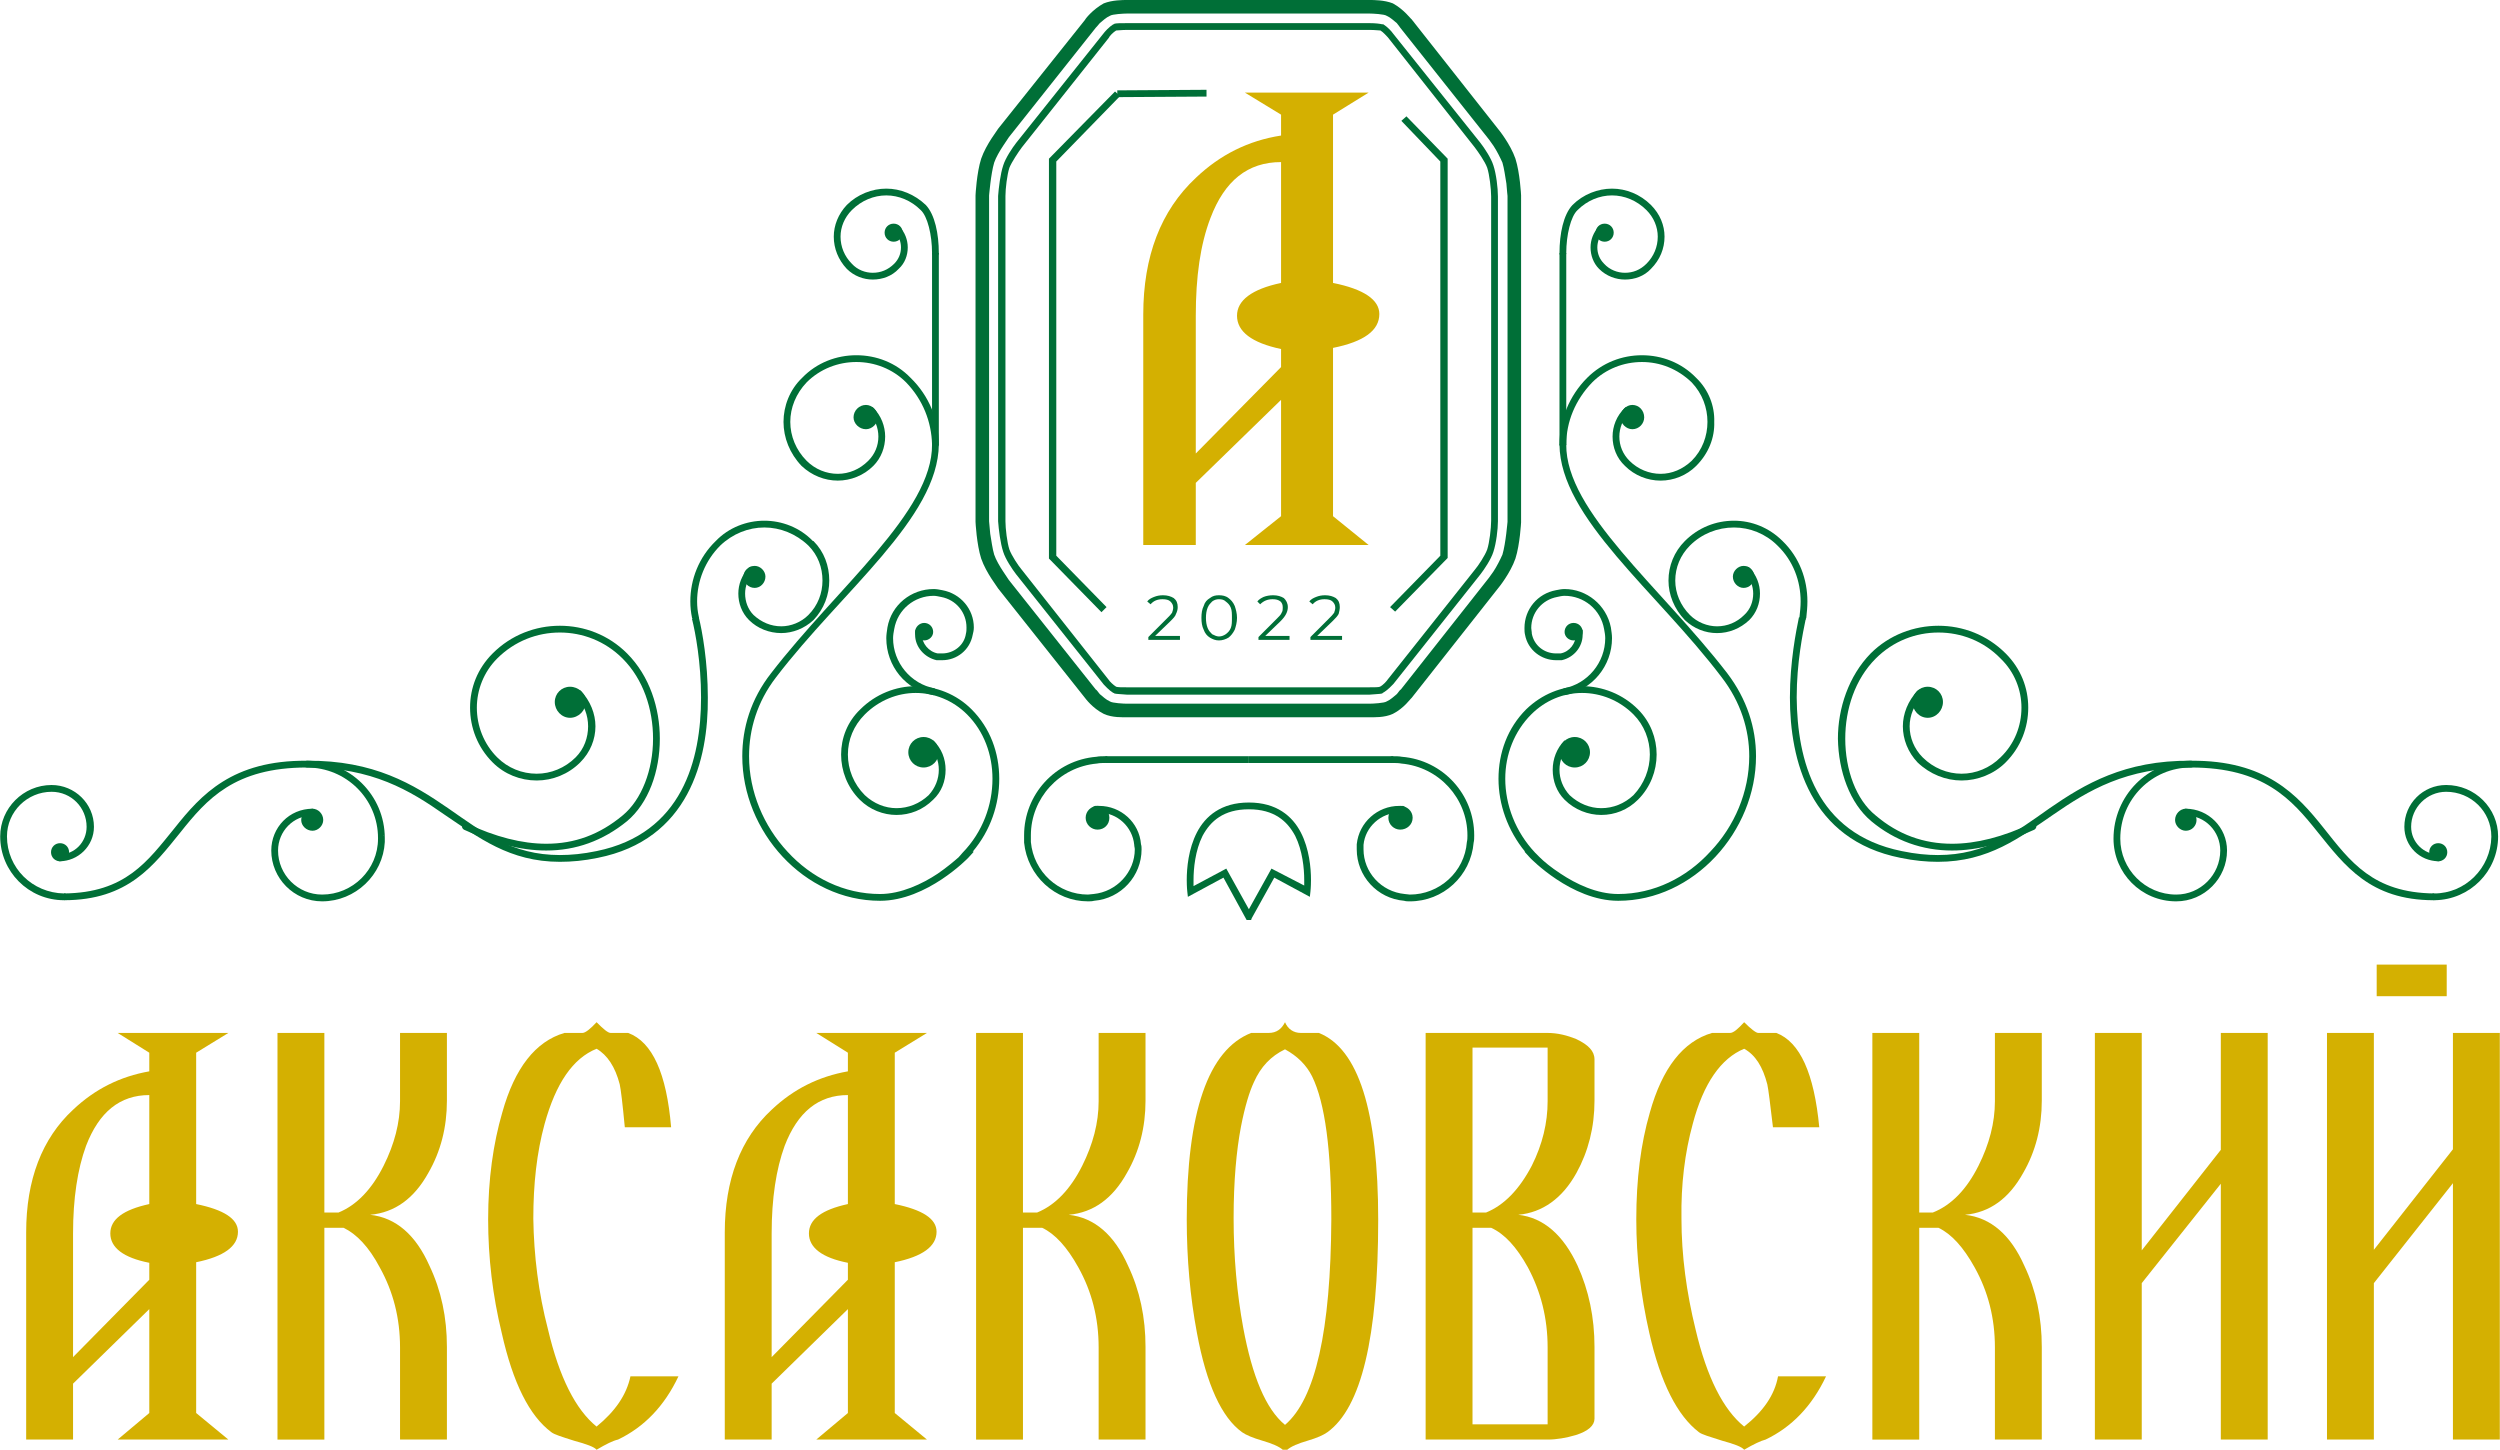 <?xml version="1.0" encoding="UTF-8"?> <!-- Creator: CorelDRAW (Оценочная версия) --> <svg xmlns="http://www.w3.org/2000/svg" xmlns:xlink="http://www.w3.org/1999/xlink" xmlns:xodm="http://www.corel.com/coreldraw/odm/2003" xml:space="preserve" width="557px" height="323px" style="shape-rendering:geometricPrecision; text-rendering:geometricPrecision; image-rendering:optimizeQuality; fill-rule:evenodd; clip-rule:evenodd" viewBox="0 0 44.26 25.67"> <defs> <style type="text/css"> <![CDATA[ .fil1 {fill:#D4B001} .fil0 {fill:#006F37} ]]> </style> </defs> <g id="Слой_x0020_1">  <g id="_105554218555616"> <path class="fil0" d="M24.24 12.3l-2.14 0 -2.14 0 -0.01 0c-0.1,-0.01 -0.18,-0.01 -0.22,-0.02l0 0 -0.01 -0.01 -0.01 0c-0.08,-0.05 -0.15,-0.13 -0.17,-0.15l0 0 -1.55 -1.95c-0.07,-0.09 -0.19,-0.27 -0.23,-0.4l0 0c-0.05,-0.15 -0.08,-0.4 -0.09,-0.54l0 0 0 -1.74 0 -2.53 0 -1.49c0.01,-0.14 0.04,-0.39 0.09,-0.54l0 0c0.04,-0.13 0.16,-0.31 0.23,-0.4l0 0 1.54 -1.93c0.03,-0.04 0.1,-0.12 0.18,-0.17l0 0 0.01 0 0.01 -0.01c0.04,-0.01 0.12,-0.01 0.22,-0.01l0 0 0 0 0.01 0 2.14 0 2.13 0 0.02 0c0.1,0 0.18,0.01 0.22,0.02l0 0 0.01 0 0.01 0c0.08,0.05 0.15,0.13 0.17,0.16l0 0 1.55 1.94c0.07,0.09 0.19,0.27 0.23,0.4l0 0c0.05,0.15 0.08,0.4 0.08,0.55l0 0 0 2.16 0 1.27 0 2.32c0,0.14 -0.03,0.39 -0.08,0.54l0 0c-0.04,0.13 -0.16,0.31 -0.23,0.4l0 0 -1.54 1.94c-0.03,0.03 -0.1,0.11 -0.19,0.16l0 0 0 0 -0.01 0.01c-0.04,0.01 -0.12,0.01 -0.22,0.02l0 0 0 -0.07 0 -0.06c0.08,0 0.16,0 0.18,-0.01l0 0c0.06,-0.03 0.12,-0.1 0.14,-0.13l0 0 1.54 -1.94c0.06,-0.07 0.18,-0.25 0.22,-0.36l0 0c0.04,-0.12 0.07,-0.38 0.07,-0.51l0 0 0 -2.31 0 -1.27 0 -2.16c0,-0.13 -0.03,-0.39 -0.07,-0.51l0 0c-0.04,-0.11 -0.16,-0.28 -0.22,-0.36l0 0 -1.54 -1.95c-0.02,-0.02 -0.08,-0.09 -0.13,-0.12l0 0c-0.03,0 -0.1,-0.01 -0.19,-0.01l0 0 -0.02 0 -2.13 0 -2.14 0 -0.01 0 0 0c-0.09,0 -0.16,0.01 -0.19,0.01l0 0c-0.05,0.03 -0.12,0.1 -0.13,0.13l0 0 -1.54 1.94c-0.06,0.08 -0.18,0.26 -0.22,0.36l0 0c-0.04,0.12 -0.07,0.37 -0.07,0.5l0 0 0 1.49 0 2.53 0 1.74c0,0.13 0.03,0.38 0.07,0.5l0 0c0.04,0.11 0.16,0.29 0.22,0.36l0 0 1.54 1.95c0.01,0.02 0.08,0.09 0.13,0.12l0 0c0.03,0.01 0.1,0.01 0.19,0.01l0.01 0 2.14 0 2.14 0 0.01 0 0 0.06 0 0.07 -0.01 0z"></path> <path class="fil1" d="M2.64 22.66l0 -0.3c-0.46,-0.09 -0.69,-0.27 -0.69,-0.52 0,-0.25 0.23,-0.42 0.69,-0.52l0 -1.93c-0.52,0 -0.89,0.3 -1.12,0.9 -0.15,0.41 -0.23,0.93 -0.23,1.55l0 2.19 1.35 -1.37zm1.57 -0.85c0,0.26 -0.25,0.44 -0.74,0.54l0 2.67 0.57 0.47 -1.96 0 0.56 -0.47 0 -1.84 -1.35 1.32 0 0.99 -0.83 0 0 -3.67c0,-0.93 0.28,-1.66 0.83,-2.17 0.39,-0.37 0.84,-0.59 1.35,-0.68l0 -0.33 -0.56 -0.35 1.96 0 -0.57 0.35 0 2.68c0.49,0.1 0.74,0.26 0.74,0.49z"></path> <path class="fil1" d="M7.91 25.49l-0.83 0 0 -1.63c0,-0.52 -0.12,-0.99 -0.36,-1.42 -0.19,-0.36 -0.41,-0.59 -0.64,-0.7l-0.34 0 0 3.75 -0.83 0 0 -7.2 0.83 0 0 3.18 0.25 0c0.32,-0.13 0.59,-0.41 0.8,-0.83 0.19,-0.38 0.29,-0.76 0.29,-1.14l0 -1.21 0.83 0 0 1.2c0,0.47 -0.11,0.9 -0.33,1.28 -0.25,0.45 -0.59,0.7 -1.03,0.74 0.46,0.05 0.81,0.36 1.05,0.9 0.21,0.44 0.31,0.92 0.31,1.44l0 1.64z"></path> <path class="fil1" d="M12.01 24.37c-0.25,0.53 -0.61,0.9 -1.07,1.12 -0.09,0.02 -0.21,0.08 -0.38,0.18 -0.04,-0.05 -0.18,-0.1 -0.4,-0.16 -0.22,-0.07 -0.35,-0.11 -0.4,-0.15 -0.39,-0.29 -0.68,-0.87 -0.88,-1.76 -0.16,-0.66 -0.24,-1.33 -0.24,-2.01 0,-0.71 0.09,-1.34 0.25,-1.89 0.22,-0.79 0.59,-1.26 1.1,-1.41l0.32 0c0.05,0 0.14,-0.07 0.25,-0.19 0.12,0.12 0.2,0.19 0.25,0.19l0.31 0c0.43,0.16 0.68,0.72 0.76,1.67l-0.82 0c-0.04,-0.42 -0.07,-0.67 -0.09,-0.76 -0.08,-0.31 -0.22,-0.52 -0.41,-0.63 -0.42,0.17 -0.72,0.61 -0.92,1.33 -0.14,0.51 -0.2,1.07 -0.2,1.68 0.01,0.65 0.09,1.31 0.26,1.96 0.2,0.85 0.49,1.42 0.86,1.72 0.33,-0.27 0.53,-0.56 0.6,-0.89l0.85 0z"></path> <path class="fil1" d="M15.01 22.66l0 -0.3c-0.46,-0.09 -0.69,-0.27 -0.69,-0.52 0,-0.25 0.23,-0.42 0.69,-0.52l0 -1.93c-0.52,0 -0.89,0.3 -1.12,0.9 -0.15,0.41 -0.23,0.93 -0.23,1.55l0 2.19 1.35 -1.37zm1.57 -0.85c0,0.26 -0.25,0.44 -0.74,0.54l0 2.67 0.57 0.47 -1.96 0 0.56 -0.47 0 -1.84 -1.35 1.32 0 0.99 -0.83 0 0 -3.67c0,-0.93 0.28,-1.66 0.83,-2.17 0.39,-0.37 0.84,-0.59 1.35,-0.68l0 -0.33 -0.56 -0.35 1.96 0 -0.57 0.35 0 2.68c0.49,0.1 0.74,0.26 0.74,0.49z"></path> <path class="fil1" d="M20.28 25.49l-0.83 0 0 -1.63c0,-0.52 -0.12,-0.99 -0.36,-1.42 -0.2,-0.36 -0.41,-0.59 -0.64,-0.7l-0.34 0 0 3.75 -0.83 0 0 -7.2 0.83 0 0 3.18 0.25 0c0.32,-0.13 0.59,-0.41 0.8,-0.83 0.19,-0.38 0.29,-0.76 0.29,-1.14l0 -1.21 0.83 0 0 1.2c0,0.47 -0.11,0.9 -0.33,1.28 -0.25,0.45 -0.59,0.7 -1.03,0.74 0.46,0.05 0.81,0.36 1.05,0.9 0.21,0.44 0.31,0.92 0.31,1.44l0 1.64z"></path> <path class="fil1" d="M23.57 21.59c0,-1.22 -0.11,-2.06 -0.34,-2.53 -0.1,-0.2 -0.26,-0.36 -0.48,-0.48 -0.25,0.12 -0.43,0.31 -0.55,0.58 -0.08,0.17 -0.16,0.43 -0.23,0.79 -0.08,0.42 -0.13,0.96 -0.13,1.62 0,0.69 0.06,1.34 0.17,1.94 0.16,0.86 0.4,1.44 0.74,1.72 0.54,-0.46 0.81,-1.67 0.82,-3.64zm0.83 0.01c0,2.08 -0.3,3.33 -0.9,3.76 -0.07,0.05 -0.18,0.1 -0.35,0.15 -0.17,0.05 -0.29,0.1 -0.36,0.16l-0.08 0c-0.07,-0.06 -0.19,-0.11 -0.36,-0.16 -0.17,-0.05 -0.29,-0.1 -0.36,-0.15 -0.36,-0.26 -0.63,-0.84 -0.8,-1.76 -0.12,-0.64 -0.18,-1.31 -0.18,-2.01 0,-1.9 0.38,-3 1.14,-3.3l0.31 0c0.14,0 0.23,-0.07 0.29,-0.19 0.05,0.12 0.15,0.19 0.28,0.19l0.32 0c0.7,0.28 1.05,1.38 1.05,3.31z"></path> <path class="fil1" d="M27.4 23.86c0,-0.52 -0.12,-0.99 -0.35,-1.42 -0.2,-0.36 -0.41,-0.59 -0.65,-0.7l-0.33 0 0 3.48 1.33 0 0 -1.36zm0 -4.36l0 -0.95 -1.33 0 0 2.92 0.24 0c0.32,-0.13 0.59,-0.41 0.81,-0.83 0.19,-0.38 0.28,-0.76 0.28,-1.14zm0.83 5.62c0,0.12 -0.11,0.22 -0.33,0.29 -0.17,0.05 -0.34,0.08 -0.5,0.08l-2.16 0 0 -7.2 2.16 0c0.17,0 0.34,0.04 0.51,0.11 0.21,0.1 0.32,0.21 0.32,0.36l0 0.73c0,0.47 -0.11,0.9 -0.32,1.28 -0.25,0.45 -0.6,0.7 -1.03,0.74 0.45,0.05 0.8,0.36 1.05,0.9 0.2,0.44 0.3,0.92 0.3,1.44l0 1.27z"></path> <path class="fil1" d="M32.33 24.37c-0.25,0.53 -0.61,0.9 -1.07,1.12 -0.08,0.02 -0.21,0.08 -0.38,0.18 -0.04,-0.05 -0.17,-0.1 -0.39,-0.16 -0.22,-0.07 -0.36,-0.11 -0.41,-0.15 -0.38,-0.29 -0.68,-0.87 -0.88,-1.76 -0.15,-0.66 -0.23,-1.33 -0.23,-2.01 0,-0.71 0.08,-1.34 0.24,-1.89 0.22,-0.79 0.59,-1.26 1.1,-1.41l0.32 0c0.06,0 0.14,-0.07 0.25,-0.19 0.12,0.12 0.21,0.19 0.25,0.19l0.32 0c0.42,0.16 0.67,0.72 0.76,1.67l-0.82 0c-0.05,-0.42 -0.08,-0.67 -0.1,-0.76 -0.08,-0.31 -0.21,-0.52 -0.41,-0.63 -0.41,0.17 -0.72,0.61 -0.91,1.33 -0.14,0.51 -0.21,1.07 -0.2,1.68 0,0.65 0.09,1.31 0.25,1.96 0.2,0.85 0.49,1.42 0.86,1.72 0.34,-0.27 0.54,-0.56 0.6,-0.89l0.85 0z"></path> <path class="fil1" d="M36.15 25.49l-0.83 0 0 -1.63c0,-0.52 -0.12,-0.99 -0.36,-1.42 -0.2,-0.36 -0.41,-0.59 -0.64,-0.7l-0.34 0 0 3.75 -0.83 0 0 -7.2 0.83 0 0 3.18 0.24 0c0.33,-0.13 0.6,-0.41 0.81,-0.83 0.19,-0.38 0.29,-0.76 0.29,-1.14l0 -1.21 0.83 0 0 1.2c0,0.47 -0.11,0.9 -0.33,1.28 -0.25,0.45 -0.59,0.7 -1.03,0.74 0.46,0.05 0.81,0.36 1.05,0.9 0.21,0.44 0.31,0.92 0.31,1.44l0 1.64z"></path> <polygon class="fil1" points="40.15,25.49 39.32,25.49 39.32,20.96 37.92,22.72 37.92,25.49 37.09,25.49 37.09,18.29 37.92,18.29 37.92,22.14 39.32,20.36 39.32,18.29 40.15,18.29 "></polygon> <path class="fil1" d="M43.32 17.64l-1.24 0 0 -0.56 1.24 0 0 0.56zm0.94 7.85l-0.83 0 0 -4.54 -1.4 1.77 0 2.77 -0.83 0 0 -7.2 0.83 0 0 3.84 1.4 -1.78 0 -2.06 0.83 0 0 7.2z"></path> <path class="fil1" d="M22.68 6.5l0 -0.32c-0.52,-0.11 -0.78,-0.31 -0.78,-0.59 0,-0.27 0.26,-0.47 0.78,-0.58l0 -2.14c-0.59,0 -1,0.33 -1.25,0.99 -0.18,0.47 -0.26,1.04 -0.26,1.73l0 2.44 1.51 -1.53zm1.74 -0.94c0,0.29 -0.27,0.49 -0.82,0.6l0 2.98 0.63 0.51 -2.19 0 0.64 -0.51 0 -2.06 -1.51 1.47 0 1.1 -0.93 0 0 -4.08c0,-1.03 0.31,-1.84 0.93,-2.42 0.43,-0.41 0.93,-0.66 1.51,-0.75l0 -0.37 -0.64 -0.39 2.19 0 -0.63 0.39 0 2.98c0.55,0.11 0.82,0.3 0.82,0.55z"></path> <path class="fil0" d="M20.89 11.26l0 0.07 -0.56 0 0 -0.05 0.33 -0.33c0.04,-0.04 0.07,-0.07 0.09,-0.1 0.01,-0.03 0.02,-0.06 0.02,-0.09 0,-0.05 -0.02,-0.08 -0.05,-0.11 -0.03,-0.03 -0.08,-0.04 -0.14,-0.04 -0.09,0 -0.16,0.03 -0.21,0.09l-0.06 -0.05c0.03,-0.04 0.07,-0.06 0.12,-0.08 0.05,-0.02 0.1,-0.03 0.16,-0.03 0.08,0 0.14,0.02 0.19,0.05 0.05,0.04 0.07,0.09 0.07,0.16 0,0.04 -0.01,0.08 -0.03,0.12 -0.01,0.04 -0.05,0.08 -0.1,0.13l-0.27 0.26 0.44 0z"></path> <path class="fil0" d="M21.7 11.23c0.04,-0.03 0.07,-0.06 0.09,-0.11 0.02,-0.05 0.02,-0.11 0.02,-0.18 0,-0.07 0,-0.13 -0.02,-0.18 -0.02,-0.05 -0.05,-0.08 -0.09,-0.11 -0.03,-0.03 -0.07,-0.04 -0.12,-0.04 -0.04,0 -0.08,0.01 -0.12,0.04 -0.03,0.03 -0.06,0.06 -0.08,0.11 -0.02,0.05 -0.03,0.11 -0.03,0.18 0,0.07 0.01,0.13 0.03,0.18 0.02,0.05 0.05,0.08 0.08,0.11 0.04,0.02 0.08,0.04 0.12,0.04 0.05,0 0.09,-0.02 0.12,-0.04zm-0.28 0.06c-0.05,-0.03 -0.09,-0.08 -0.11,-0.14 -0.03,-0.06 -0.04,-0.13 -0.04,-0.21 0,-0.08 0.01,-0.15 0.04,-0.21 0.02,-0.07 0.06,-0.11 0.11,-0.14 0.05,-0.04 0.1,-0.05 0.16,-0.05 0.06,0 0.12,0.01 0.17,0.05 0.04,0.03 0.08,0.07 0.11,0.14 0.02,0.06 0.04,0.13 0.04,0.21 0,0.08 -0.02,0.15 -0.04,0.21 -0.03,0.06 -0.07,0.11 -0.11,0.14 -0.05,0.03 -0.11,0.05 -0.17,0.05 -0.06,0 -0.11,-0.02 -0.16,-0.05z"></path> <path class="fil0" d="M22.83 11.26l0 0.07 -0.55 0 0 -0.05 0.33 -0.33c0.04,-0.04 0.07,-0.07 0.08,-0.1 0.02,-0.03 0.02,-0.06 0.02,-0.09 0,-0.05 -0.01,-0.08 -0.04,-0.11 -0.04,-0.03 -0.08,-0.04 -0.14,-0.04 -0.09,0 -0.16,0.03 -0.22,0.09l-0.05 -0.05c0.03,-0.04 0.07,-0.06 0.11,-0.08 0.05,-0.02 0.11,-0.03 0.17,-0.03 0.08,0 0.14,0.02 0.19,0.05 0.04,0.04 0.07,0.09 0.07,0.16 0,0.04 -0.01,0.08 -0.03,0.12 -0.02,0.04 -0.05,0.08 -0.1,0.13l-0.27 0.26 0.43 0z"></path> <path class="fil0" d="M23.76 11.26l0 0.07 -0.56 0 0 -0.05 0.33 -0.33c0.04,-0.04 0.07,-0.07 0.09,-0.1 0.01,-0.03 0.02,-0.06 0.02,-0.09 0,-0.05 -0.02,-0.08 -0.05,-0.11 -0.03,-0.03 -0.08,-0.04 -0.14,-0.04 -0.09,0 -0.16,0.03 -0.21,0.09l-0.06 -0.05c0.03,-0.04 0.07,-0.06 0.12,-0.08 0.05,-0.02 0.1,-0.03 0.16,-0.03 0.08,0 0.14,0.02 0.19,0.05 0.05,0.04 0.07,0.09 0.07,0.16 0,0.04 -0.01,0.08 -0.02,0.12 -0.02,0.04 -0.06,0.08 -0.11,0.13l-0.27 0.26 0.44 0z"></path> <path class="fil0" d="M22.11 16.1l0.4 -0.72 0.58 0.3c0,-0.02 0,-0.06 0,-0.1l0 0c0,-0.2 -0.03,-0.52 -0.16,-0.78l0 0c-0.14,-0.26 -0.37,-0.47 -0.82,-0.47l0 0 0 0c-0.45,0 -0.68,0.21 -0.82,0.47l0 0c-0.13,0.26 -0.16,0.58 -0.16,0.78l0 0c0,0.04 0,0.08 0,0.11l0 0 0.58 -0.31 0.4 0.72zm0 0.13l0 0 0 0zm0 0.06l-0.04 0 -0.41 -0.75 -0.63 0.34 -0.01 -0.09c0,0 -0.01,-0.08 -0.01,-0.21l0 0c0,-0.21 0.03,-0.55 0.18,-0.84l0 0c0.15,-0.29 0.43,-0.53 0.92,-0.53l0 0 0 0c0.49,0 0.77,0.24 0.92,0.53l0 0c0.15,0.29 0.18,0.63 0.18,0.84l0 0c0,0.13 -0.01,0.21 -0.01,0.21l0 0 -0.01 0.09 -0.63 -0.34 -0.4 0.72 -0.01 0.03 -0.04 0z"></path> <path class="fil0" d="M28.31 4.76c-0.1,-0.1 -0.15,-0.24 -0.15,-0.38l0 0c0,-0.13 0.05,-0.27 0.15,-0.37l0 0c0.03,-0.03 0.06,-0.03 0.09,0l0 0c0.02,0.02 0.02,0.06 0,0.08l0 0c-0.08,0.08 -0.12,0.19 -0.12,0.29 0,0.11 0.04,0.21 0.12,0.29l0 0c0.1,0.11 0.24,0.16 0.37,0.16l0 0c0.14,0 0.27,-0.05 0.38,-0.16l0 0c0.13,-0.13 0.2,-0.3 0.2,-0.48 0,-0.17 -0.07,-0.34 -0.2,-0.47l0 0c-0.17,-0.17 -0.39,-0.26 -0.61,-0.26l0 0c-0.22,0 -0.44,0.09 -0.61,0.26l0 0c-0.12,0.11 -0.2,0.44 -0.2,0.76l0 0c0,0.04 -0.03,0.06 -0.06,0.06l0 0c-0.04,0 -0.06,-0.02 -0.06,-0.06l0 0c0,-0.34 0.07,-0.68 0.23,-0.85l0 0c0.19,-0.19 0.45,-0.29 0.7,-0.29l0 0c0.25,0 0.5,0.1 0.69,0.29l0 0c0.16,0.16 0.24,0.36 0.24,0.56l0 0c0,0.21 -0.08,0.41 -0.24,0.57l0 0c-0.12,0.13 -0.29,0.19 -0.46,0.19l0 0c-0.16,0 -0.33,-0.06 -0.46,-0.19l0 0z"></path> <path class="fil0" d="M27.68 12.19c0.43,-0.08 0.74,-0.46 0.74,-0.89l0 0c0,-0.05 -0.01,-0.11 -0.02,-0.16l0 0c-0.06,-0.35 -0.36,-0.59 -0.7,-0.59l0 0c-0.04,0 -0.09,0.01 -0.13,0.02l0 0c-0.27,0.05 -0.46,0.28 -0.46,0.55l0 0c0,0.03 0.01,0.06 0.01,0.1l0 0c0.04,0.21 0.22,0.35 0.43,0.35l0 0c0.03,0 0.05,0 0.08,0l0 0c0.16,-0.03 0.27,-0.18 0.27,-0.33l0 0c0,-0.02 0,-0.05 0,-0.07l0 0 0.12 -0.02c0,0.03 0,0.06 0,0.09l0 0c0,0.21 -0.15,0.4 -0.37,0.45l0 0c-0.03,0 -0.07,0 -0.1,0l0 0c-0.26,0 -0.5,-0.18 -0.55,-0.45l0 0c-0.01,-0.04 -0.01,-0.08 -0.01,-0.12l0 0c0,-0.33 0.23,-0.61 0.56,-0.67l0 0c0.05,-0.01 0.1,-0.02 0.15,-0.02l0 0c0.39,0 0.74,0.28 0.82,0.68l0 0c0.01,0.07 0.02,0.13 0.02,0.19l0 0c0,0.49 -0.35,0.92 -0.84,1.01l0 0 -0.02 -0.12zm0.02 0.12c0,0 0,0 0,0l0 0 0 0 0 0z"></path> <path class="fil0" d="M29.83 10.98c-0.19,-0.2 -0.29,-0.45 -0.29,-0.7l0 0c0,-0.26 0.1,-0.51 0.29,-0.7l0 0c0.24,-0.24 0.55,-0.36 0.87,-0.36l0 0c0.31,0 0.62,0.12 0.86,0.36l0 0c0.3,0.29 0.44,0.68 0.44,1.07l0 0c0,0.1 -0.01,0.19 -0.02,0.29l0 0 0 0c-0.01,0.04 -0.04,0.06 -0.08,0.05l0 0c-0.03,-0.01 -0.05,-0.04 -0.04,-0.07l0 0c0.01,-0.09 0.02,-0.18 0.02,-0.27l0 0c0,-0.36 -0.13,-0.72 -0.41,-0.99l0 0c-0.21,-0.21 -0.49,-0.32 -0.77,-0.32l0 0c-0.29,0 -0.57,0.11 -0.78,0.32l0 0c-0.17,0.17 -0.26,0.39 -0.26,0.62l0 0c0,0.22 0.09,0.44 0.26,0.61l0 0c0.13,0.13 0.31,0.2 0.48,0.2l0 0c0.18,0 0.35,-0.07 0.48,-0.2l0 0c0.11,-0.1 0.16,-0.24 0.16,-0.38l0 0c0,-0.13 -0.05,-0.27 -0.16,-0.37l0 0c-0.02,-0.03 -0.02,-0.07 0,-0.09l0 0c0.03,-0.02 0.07,-0.02 0.09,0l0 0c0.13,0.13 0.19,0.3 0.19,0.46l0 0c0,0.17 -0.06,0.34 -0.19,0.47l0 0c-0.16,0.15 -0.36,0.23 -0.57,0.23l0 0c-0.21,0 -0.41,-0.08 -0.57,-0.23l0 0z"></path> <path class="fil0" d="M24.86 15.95c-0.48,-0.04 -0.84,-0.44 -0.84,-0.91l0 0c0,-0.03 0,-0.06 0,-0.09l0 0c0.04,-0.39 0.37,-0.68 0.75,-0.68l0 0c0.02,0 0.04,0 0.07,0l0 0c0.03,0.01 0.06,0.04 0.05,0.07l0 0c0,0.03 -0.03,0.06 -0.06,0.05l0 0c-0.02,0 -0.04,0 -0.06,0l0 0c-0.32,0 -0.6,0.25 -0.63,0.57l0 0c0,0.03 0,0.05 0,0.08l0 0c0,0.4 0.31,0.75 0.73,0.79l0 0c0.03,0 0.06,0.01 0.09,0.01l0 0c0.52,0 0.97,-0.4 1.01,-0.93l0 0c0.01,-0.04 0.01,-0.08 0.01,-0.12l0 0c0,-0.65 -0.5,-1.21 -1.17,-1.27l0 0c-0.05,-0.01 -0.1,-0.01 -0.15,-0.01l0 0c0,0 0,0 0,0l0 0 0 0c-0.04,0 -0.06,-0.02 -0.07,-0.06l0 0c0,-0.03 0.03,-0.06 0.06,-0.06l0 0c0,0 0.01,0 0.01,0l0 0c0.05,0 0.11,0 0.16,0.01l0 0c0.73,0.06 1.28,0.67 1.28,1.39l0 0c0,0.05 0,0.09 -0.01,0.13l0 0c-0.05,0.59 -0.54,1.04 -1.13,1.04l0 0c-0.03,0 -0.07,0 -0.1,-0.01l0 0z"></path> <path class="fil0" d="M37.42 14.85c0,-0.76 0.61,-1.38 1.37,-1.38 0.04,0 0.06,0.03 0.06,0.06l0 0c0,0.03 -0.02,0.06 -0.06,0.06l0 0c-0.69,0 -1.25,0.56 -1.25,1.26l0 0c0,0.54 0.44,0.99 0.99,0.99l0 0c0.43,0 0.78,-0.35 0.78,-0.78l0 0c0,-0.34 -0.27,-0.62 -0.61,-0.62l0 0c-0.04,0 -0.06,-0.02 -0.06,-0.06l0 0c0,-0.03 0.02,-0.06 0.06,-0.06l0 0c0.4,0 0.73,0.33 0.73,0.74l0 0c0,0.49 -0.4,0.9 -0.9,0.9l0 0c-0.62,0 -1.11,-0.5 -1.11,-1.11l0 0z"></path> <path class="fil0" d="M43.06 15.83c-0.01,0.01 -0.01,0.02 -0.02,0.02l0 0c0.01,-0.01 0.01,-0.01 0.02,-0.02l0 0zm-0.02 0.07c0,0 0,0 0,0l0 0c0,0 0,0 0,0l0 0 0 0zm0.06 0.04c-0.01,0 -0.02,-0.01 -0.03,-0.01l0 0c0.01,0.01 0.02,0.01 0.03,0.01l0 0zm-0.06 -0.06l0 0 0 0c0,-0.01 0,-0.02 0,-0.02l0 0 0 0c0,0 0,0 0,-0.01l0 0c0.01,0 0.01,-0.01 0.02,-0.02l0 0c0,0 0,0 0,0l0 0c0.01,-0.01 0.02,-0.01 0.04,-0.01l0 0c0.55,0 1,-0.45 1.01,-1l0 0c0,0 0,-0.01 0,-0.01l0 0c0,-0.44 -0.36,-0.79 -0.8,-0.79l0 0c-0.34,0 -0.62,0.28 -0.62,0.62l0 0c0,0.27 0.22,0.49 0.49,0.49l0 0c0.03,0 0.06,0.02 0.06,0.06l0 0c0,0.03 -0.03,0.06 -0.06,0.06l0 0c-0.34,0 -0.61,-0.27 -0.61,-0.61l0 0c0,-0.41 0.33,-0.74 0.74,-0.74l0 0c0.51,0 0.92,0.41 0.92,0.91l0 0 0 0c0,0.62 -0.5,1.12 -1.12,1.13l0 0c-0.01,0 -0.01,0 -0.01,0l0 0c-0.03,0 -0.06,-0.03 -0.06,-0.06l0 0z"></path> <path class="fil0" d="M33.13 14.54c-0.38,-0.32 -0.58,-0.88 -0.59,-1.46l0 0c0,-0.54 0.19,-1.11 0.58,-1.51l0 0c0.33,-0.33 0.77,-0.49 1.2,-0.49l0 0c0.43,0 0.86,0.16 1.19,0.49l0 0c0.27,0.27 0.4,0.61 0.4,0.96l0 0c0,0.35 -0.13,0.7 -0.4,0.97l0 0c-0.21,0.21 -0.5,0.32 -0.78,0.32l0 0c-0.28,0 -0.56,-0.11 -0.78,-0.32l0 0c-0.17,-0.18 -0.26,-0.41 -0.26,-0.64l0 0c0,-0.22 0.09,-0.45 0.26,-0.63l0 0 0 0c0.03,-0.02 0.06,-0.02 0.09,0l0 0c0.02,0.03 0.02,0.06 0,0.09l0 0c-0.15,0.15 -0.23,0.35 -0.23,0.54l0 0c0,0.2 0.08,0.4 0.23,0.55l0 0c0.19,0.19 0.44,0.29 0.69,0.29l0 0c0.25,0 0.5,-0.1 0.69,-0.29l0 0c0.25,-0.24 0.37,-0.56 0.37,-0.88l0 0c0,-0.31 -0.12,-0.63 -0.37,-0.87l0 0c-0.3,-0.31 -0.7,-0.46 -1.1,-0.46l0 0c-0.4,0 -0.8,0.15 -1.11,0.46l0 0c-0.37,0.37 -0.54,0.9 -0.54,1.42l0 0c0,0.55 0.19,1.08 0.54,1.36l0 0c0.4,0.34 0.85,0.5 1.35,0.5l0 0c0.43,0 0.9,-0.12 1.41,-0.36l0 0c0.03,-0.02 0.06,-0.01 0.08,0.03l0 0c0.01,0.03 0,0.06 -0.03,0.08l0 0c-0.52,0.24 -1.01,0.37 -1.46,0.37l0 0c-0.52,0 -1.01,-0.17 -1.43,-0.52l0 0z"></path> <polygon class="fil0" points="27.61,7.88 27.61,4.51 27.61,4.5 27.61,4.48 27.73,4.48 27.73,4.5 27.73,4.51 27.73,7.88 "></polygon> <path class="fil0" d="M28.77 8.25c-0.15,-0.14 -0.22,-0.33 -0.22,-0.52l0 0c0,-0.18 0.07,-0.37 0.22,-0.51l0 0c0.02,-0.02 0.06,-0.02 0.08,0l0 0c0.03,0.02 0.03,0.06 0,0.08l0 0c-0.12,0.12 -0.18,0.28 -0.18,0.43l0 0c0,0.16 0.06,0.31 0.18,0.43l0 0c0.15,0.15 0.35,0.23 0.55,0.23l0 0c0.2,0 0.39,-0.08 0.55,-0.23l0 0c0.19,-0.19 0.28,-0.44 0.28,-0.69l0 0c0,-0.25 -0.09,-0.5 -0.28,-0.7l0 0c-0.25,-0.24 -0.56,-0.36 -0.88,-0.36l0 0c-0.32,0 -0.64,0.12 -0.88,0.36l0 0c-0.3,0.31 -0.46,0.7 -0.46,1.1l0 0c0,0.03 -0.03,0.06 -0.06,0.06l0 0c-0.04,0 -0.06,-0.03 -0.06,-0.06l0 0c0,-0.43 0.17,-0.86 0.49,-1.18l0 0c0.27,-0.27 0.62,-0.4 0.97,-0.4l0 0c0.35,0 0.7,0.13 0.96,0.4l0 0c0.22,0.21 0.33,0.5 0.32,0.78l0 0c0.01,0.28 -0.1,0.56 -0.32,0.78l0 0c-0.17,0.17 -0.4,0.26 -0.63,0.26l0 0c-0.23,0 -0.46,-0.09 -0.63,-0.26l0 0z"></path> <path class="fil0" d="M27.09 15.19l-0.1 -0.11 0.01 0c-0.31,-0.38 -0.47,-0.84 -0.47,-1.29l0 0c0,-0.46 0.16,-0.9 0.49,-1.23l0 0c0.28,-0.27 0.63,-0.41 0.99,-0.41l0 0c0.36,0 0.72,0.14 0.99,0.41l0 0c0.22,0.22 0.33,0.51 0.33,0.8l0 0c0,0.29 -0.11,0.58 -0.33,0.8l0 0c-0.18,0.18 -0.41,0.27 -0.65,0.27l0 0c-0.23,0 -0.47,-0.09 -0.65,-0.27l0 0c-0.14,-0.14 -0.21,-0.33 -0.21,-0.53l0 0c0,-0.19 0.07,-0.38 0.21,-0.52l0 0 0.09 0.08c-0.12,0.12 -0.18,0.28 -0.18,0.44l0 0c0,0.16 0.06,0.32 0.18,0.45l0 0c0.16,0.15 0.36,0.23 0.56,0.23l0 0c0.21,0 0.41,-0.08 0.57,-0.23l0 0c0.19,-0.2 0.29,-0.46 0.29,-0.72l0 0c0,-0.26 -0.1,-0.52 -0.29,-0.71l0 0c-0.25,-0.25 -0.58,-0.38 -0.91,-0.38l0 0c-0.33,0 -0.65,0.13 -0.9,0.38l0 0c-0.3,0.3 -0.46,0.71 -0.46,1.14l0 0c0,0.46 0.18,0.94 0.53,1.31l0 0 0.08 0.08c0.07,0.07 0.2,0.18 0.37,0.29l0 0c0.27,0.18 0.64,0.36 1.02,0.36l0 0c0.63,0 1.21,-0.29 1.63,-0.75l0 0c0.43,-0.45 0.69,-1.06 0.69,-1.69l0 0c0,-0.47 -0.15,-0.96 -0.49,-1.4l0 0c-1.15,-1.52 -2.86,-2.82 -2.87,-4.12l0 0 0.12 0c-0.01,1.19 1.67,2.52 2.85,4.05l0 0c0.35,0.46 0.51,0.97 0.51,1.47l0 0c0,1.33 -1.1,2.56 -2.44,2.56l0 0c-0.83,0 -1.56,-0.76 -1.56,-0.76l0 0z"></path> <path class="fil0" d="M41.04 14.74c-0.47,-0.59 -0.96,-1.15 -2.25,-1.15l0 0c-1.15,0 -1.82,0.41 -2.43,0.83l0 0c-0.6,0.41 -1.15,0.84 -2.05,0.84l0 0c-0.2,0 -0.42,-0.02 -0.66,-0.07l0 0c-1.61,-0.32 -1.96,-1.73 -1.96,-2.84l0 0c0,-0.63 0.11,-1.18 0.16,-1.42l0 0 0 0 0.12 0.03c-0.05,0.24 -0.16,0.77 -0.16,1.39l0 0c0.01,1.1 0.33,2.41 1.86,2.72l0 0c0.24,0.05 0.45,0.07 0.64,0.07l0 0c0.85,0 1.37,-0.4 1.98,-0.83l0 0c0.61,-0.42 1.32,-0.85 2.5,-0.84l0 0c1.33,-0.01 1.88,0.6 2.35,1.19l0 0c0.47,0.59 0.87,1.15 1.96,1.16l0 0 0 0.12c0,0 0,0 -0.01,0l0 0c-1.13,0 -1.58,-0.62 -2.05,-1.2l0 0z"></path> <polygon class="fil0" points="22.11,13.51 22.11,13.39 24.66,13.39 24.66,13.51 "></polygon> <path class="fil0" d="M28.57 4.12c0,0.09 -0.07,0.16 -0.16,0.16 -0.09,0 -0.16,-0.07 -0.16,-0.16 0,-0.09 0.07,-0.16 0.16,-0.16 0.09,0 0.16,0.07 0.16,0.16z"></path> <path class="fil0" d="M43.33 15.09c0,0.09 -0.07,0.16 -0.16,0.16 -0.09,0 -0.16,-0.07 -0.16,-0.16 0,-0.09 0.07,-0.16 0.16,-0.16 0.09,0 0.16,0.07 0.16,0.16z"></path> <path class="fil0" d="M28.02 11.19c0,0.08 -0.07,0.15 -0.16,0.15 -0.09,0 -0.16,-0.07 -0.16,-0.15 0,-0.09 0.07,-0.16 0.16,-0.16 0.09,0 0.16,0.07 0.16,0.16z"></path> <path class="fil0" d="M29.11 7.39c0,0.11 -0.09,0.21 -0.21,0.21 -0.11,0 -0.21,-0.1 -0.21,-0.21 0,-0.12 0.1,-0.22 0.21,-0.22 0.12,0 0.21,0.1 0.21,0.22z"></path> <path class="fil0" d="M25.01 14.48c0,0.12 -0.1,0.21 -0.22,0.21 -0.11,0 -0.21,-0.09 -0.21,-0.21 0,-0.12 0.1,-0.21 0.21,-0.21 0.12,0 0.22,0.09 0.22,0.21z"></path> <path class="fil0" d="M31.06 10.21c0,0.11 -0.08,0.2 -0.19,0.2 -0.1,0 -0.19,-0.09 -0.19,-0.2 0,-0.1 0.09,-0.19 0.19,-0.19 0.11,0 0.19,0.09 0.19,0.19z"></path> <path class="fil0" d="M38.89 14.52c0,0.1 -0.08,0.19 -0.19,0.19 -0.1,0 -0.19,-0.09 -0.19,-0.19 0,-0.11 0.09,-0.2 0.19,-0.2 0.11,0 0.19,0.09 0.19,0.2z"></path> <path class="fil0" d="M28.15 13.32c0,0.15 -0.12,0.27 -0.27,0.27 -0.15,0 -0.27,-0.12 -0.27,-0.27 0,-0.15 0.12,-0.27 0.27,-0.27 0.15,0 0.27,0.12 0.27,0.27z"></path> <path class="fil0" d="M34.4 12.43c0,0.15 -0.12,0.28 -0.27,0.28 -0.15,0 -0.27,-0.13 -0.27,-0.28 0,-0.15 0.12,-0.27 0.27,-0.27 0.15,0 0.27,0.12 0.27,0.27z"></path> <path class="fil0" d="M14.99 4.76c-0.15,-0.16 -0.23,-0.36 -0.23,-0.57l0 0c0,-0.2 0.08,-0.4 0.23,-0.56l0 0c0.19,-0.19 0.45,-0.29 0.7,-0.29l0 0c0.25,0 0.5,0.1 0.7,0.29l0 0c0.16,0.17 0.23,0.51 0.23,0.85l0 0c0,0.04 -0.03,0.06 -0.06,0.06l0 0c-0.03,0 -0.06,-0.02 -0.06,-0.06l0 0c0,-0.32 -0.08,-0.65 -0.2,-0.76l0 0c-0.17,-0.17 -0.39,-0.26 -0.61,-0.26l0 0c-0.22,0 -0.44,0.09 -0.61,0.26l0 0c-0.13,0.13 -0.2,0.3 -0.2,0.47l0 0c0,0.18 0.07,0.35 0.2,0.48 0.1,0.11 0.24,0.16 0.37,0.16l0 0c0.14,0 0.27,-0.05 0.38,-0.16l0 0c0.08,-0.08 0.12,-0.18 0.12,-0.29l0 0c0,-0.1 -0.04,-0.21 -0.12,-0.29 -0.02,-0.02 -0.02,-0.06 0,-0.08l0 0c0.02,-0.03 0.06,-0.03 0.09,0l0 0c0.1,0.1 0.15,0.24 0.15,0.37l0 0c0,0.14 -0.05,0.28 -0.16,0.38l0 0c-0.12,0.13 -0.29,0.19 -0.46,0.19l0 0c-0.16,0 -0.33,-0.06 -0.46,-0.19l0 0z"></path> <path class="fil0" d="M15.69 11.3c0,-0.06 0.01,-0.12 0.02,-0.19l0 0c0.07,-0.4 0.42,-0.68 0.82,-0.68l0 0c0.05,0 0.1,0.01 0.15,0.02l0 0c0.33,0.06 0.56,0.34 0.56,0.66l0 0c0,0.05 -0.01,0.09 -0.02,0.13l0 0c-0.05,0.27 -0.28,0.45 -0.54,0.45l0 0c-0.04,0 -0.07,0 -0.1,0l0 0c-0.22,-0.05 -0.38,-0.24 -0.38,-0.45l0 0c0,-0.03 0,-0.06 0.01,-0.09l0 0 0.12 0.02c0,0.02 -0.01,0.05 -0.01,0.07l0 0c0,0.15 0.12,0.3 0.28,0.33l0 0c0.02,0 0.05,0 0.08,0l0 0c0.2,0 0.39,-0.14 0.42,-0.35l0 0c0.01,-0.04 0.01,-0.07 0.01,-0.11l0 0c0,-0.26 -0.18,-0.49 -0.45,-0.54l0 0c-0.05,-0.01 -0.09,-0.02 -0.13,-0.02l0 0c-0.34,0 -0.64,0.24 -0.7,0.59l0 0c-0.01,0.05 -0.02,0.11 -0.02,0.16l0 0c0,0.43 0.31,0.81 0.74,0.89l0 0 -0.02 0.12c-0.5,-0.09 -0.84,-0.52 -0.84,-1.01l0 0z"></path> <path class="fil0" d="M13.26 10.98c-0.13,-0.13 -0.19,-0.3 -0.19,-0.47l0 0c0,-0.16 0.06,-0.33 0.19,-0.46l0 0c0.02,-0.02 0.06,-0.02 0.08,0l0 0c0.03,0.02 0.03,0.06 0,0.09l0 0c-0.1,0.1 -0.15,0.24 -0.15,0.37l0 0c0,0.14 0.05,0.28 0.15,0.38l0 0c0.14,0.13 0.31,0.2 0.49,0.2l0 0c0.17,0 0.35,-0.07 0.48,-0.2l0 0c0.17,-0.17 0.25,-0.39 0.25,-0.61l0 0c0,-0.23 -0.08,-0.45 -0.25,-0.62l0 0c-0.22,-0.21 -0.5,-0.32 -0.78,-0.32l0 0c-0.28,0 -0.56,0.11 -0.78,0.32l0 0c-0.27,0.27 -0.41,0.63 -0.41,0.99l0 0c0,0.09 0.01,0.18 0.03,0.27l0 0c0.01,0.03 -0.01,0.06 -0.05,0.07l0 0c-0.03,0.01 -0.06,-0.01 -0.07,-0.05l0 0c-0.02,-0.1 -0.03,-0.19 -0.03,-0.29l0 0c0,-0.39 0.15,-0.78 0.45,-1.07l0 0c0.23,-0.24 0.55,-0.36 0.86,-0.36l0 0c0.31,0 0.63,0.12 0.86,0.36l0.01 0c0.19,0.19 0.28,0.44 0.28,0.7l0 0c0,0.25 -0.09,0.5 -0.28,0.7l0 0c-0.16,0.15 -0.37,0.23 -0.57,0.23l0 0c-0.21,0 -0.42,-0.08 -0.57,-0.23l0 0z"></path> <path class="fil0" d="M18.13 14.92c0,-0.04 0,-0.08 0,-0.13l0 0c0,-0.72 0.55,-1.33 1.28,-1.39l0 0c0.05,-0.01 0.1,-0.01 0.15,-0.01 0.01,0 0.01,0 0.01,0l0 0 0.01 0c0.03,0 0.05,0.03 0.05,0.06l0 0c0,0.04 -0.03,0.06 -0.06,0.06l0 0c0,0 -0.01,0 -0.01,0l0 0c-0.04,0 -0.09,0 -0.14,0.01l0 0c-0.67,0.06 -1.17,0.62 -1.17,1.27l0 0c0,0.04 0,0.08 0,0.12l0 0c0.05,0.53 0.49,0.93 1.01,0.93l0 0c0.03,0 0.07,-0.01 0.1,-0.01l0 0c0.41,-0.04 0.73,-0.39 0.73,-0.79l0 0c0,-0.03 -0.01,-0.05 -0.01,-0.08l0 0c-0.03,-0.32 -0.3,-0.57 -0.62,-0.57l0 0c-0.02,0 -0.04,0 -0.06,0l0 0c-0.03,0.01 -0.06,-0.02 -0.07,-0.05l0 0c0,-0.03 0.02,-0.06 0.06,-0.07l0 0c0.02,0 0.04,0 0.07,0l0 0c0.38,0 0.71,0.29 0.74,0.68l0 0c0.01,0.03 0.01,0.06 0.01,0.09l0 0c0,0.47 -0.36,0.87 -0.84,0.91l0 0c-0.04,0.01 -0.07,0.01 -0.11,0.01l0 0c-0.58,0 -1.07,-0.45 -1.13,-1.04l0 0z"></path> <path class="fil0" d="M6.81 14.85c0,-0.01 0,-0.01 0,-0.01l0 0c0,0 0,0 0,0.01l0 0zm-0.02 -0.05c0,-0.01 -0.01,-0.01 -0.01,-0.01l0 0c0,0 0.01,0.01 0.01,0.01l0 0zm-1.99 0.26c0,-0.41 0.32,-0.74 0.73,-0.74l0 0c0.03,0 0.06,0.03 0.06,0.06l0 0c0,0.04 -0.03,0.06 -0.06,0.06l0 0c-0.34,0 -0.61,0.28 -0.61,0.62l0 0c0,0.43 0.35,0.78 0.78,0.78l0 0c0.54,0 0.99,-0.44 0.99,-0.99l0 0c0,0 0,0 0,0l0 0c0,-0.01 0,-0.01 0,-0.01l0 0c0,-0.69 -0.56,-1.25 -1.26,-1.25l0 0c-0.03,0 -0.06,-0.03 -0.06,-0.06l0 0c0,-0.03 0.03,-0.06 0.06,-0.06l0 0c0.76,0 1.38,0.61 1.38,1.37l0 0c0,-0.01 0,-0.01 0,-0.01l0 0c0,0 0,0.01 0,0.02l0 0 0 0.06 0 0c-0.03,0.58 -0.52,1.05 -1.11,1.05l0 0c-0.5,0 -0.9,-0.41 -0.9,-0.9l0 0z"></path> <path class="fil0" d="M1.13 15.94c-0.63,0 -1.13,-0.51 -1.13,-1.13l0 0c0,-0.5 0.41,-0.91 0.91,-0.91l0 0c0.41,0 0.75,0.33 0.75,0.74l0 0c0,0.34 -0.28,0.61 -0.61,0.61l0 0c-0.03,0 -0.06,-0.03 -0.06,-0.06l0 0c0,-0.04 0.03,-0.06 0.06,-0.06l0 0c0.27,0 0.48,-0.22 0.48,-0.49l0 0c0,-0.34 -0.27,-0.62 -0.62,-0.62l0 0c-0.43,0 -0.79,0.35 -0.79,0.79l0 0c0,0.56 0.45,1 1.01,1.01l0 0 0 0c0,0 0,0 0.01,0l0 0c0,0 0.01,0 0.01,0l0 0c0.02,0.01 0.04,0.03 0.04,0.06l0 0c0,0.03 -0.03,0.06 -0.06,0.06l0 0 0 0z"></path> <path class="fil0" d="M9.67 15.06c-0.46,0 -0.94,-0.13 -1.46,-0.37l0 0c-0.03,-0.02 -0.04,-0.05 -0.03,-0.08l0 0c0.02,-0.03 0.05,-0.05 0.08,-0.03l0 0c0.51,0.24 0.98,0.36 1.41,0.36l0 0c0.5,0 0.94,-0.16 1.35,-0.5l0 0c0.34,-0.28 0.54,-0.81 0.54,-1.36l0 0c0,-0.52 -0.17,-1.05 -0.54,-1.42l0 0c-0.31,-0.31 -0.71,-0.46 -1.11,-0.46l0 0c-0.4,0 -0.8,0.15 -1.11,0.46l0 0c-0.24,0.24 -0.36,0.56 -0.36,0.87l0 0c0,0.32 0.12,0.64 0.36,0.88l0 0c0.19,0.19 0.44,0.29 0.7,0.29l0 0c0.25,0 0.5,-0.1 0.69,-0.29l0 0c0.15,-0.15 0.22,-0.35 0.22,-0.55l0 0c0,-0.19 -0.07,-0.39 -0.22,-0.54l0 0 0 0c-0.02,-0.03 -0.02,-0.06 0,-0.09l0 0c0.02,-0.02 0.06,-0.02 0.09,0l0 0c0.17,0.18 0.26,0.41 0.26,0.63l0 0c0,0.23 -0.09,0.46 -0.27,0.64l0 0c-0.21,0.21 -0.49,0.32 -0.77,0.32l0 0c-0.29,0 -0.57,-0.11 -0.78,-0.32l0 0c-0.27,-0.27 -0.4,-0.62 -0.4,-0.97 0,-0.35 0.13,-0.69 0.4,-0.96l0 0c0.33,-0.33 0.76,-0.49 1.19,-0.49l0 0c0.43,0 0.86,0.16 1.19,0.49l0 0c0.4,0.4 0.58,0.97 0.58,1.51l0 0c0,0.58 -0.2,1.14 -0.58,1.46l0 0c-0.43,0.35 -0.91,0.52 -1.43,0.52l0 0 0 0z"></path> <polygon class="fil0" points="16.5,7.88 16.5,4.51 16.5,4.5 16.5,4.48 16.62,4.48 16.62,4.5 16.62,4.51 16.62,7.88 "></polygon> <path class="fil0" d="M14.19 8.25c-0.21,-0.22 -0.32,-0.5 -0.32,-0.78l0 0c0,-0.28 0.11,-0.57 0.33,-0.78l0 0c0.26,-0.27 0.61,-0.4 0.96,-0.4l0 0c0.35,0 0.7,0.13 0.96,0.4l0 0c0.33,0.32 0.5,0.75 0.5,1.18l0 0 0 0c0,0.03 -0.03,0.06 -0.06,0.06l0 0c-0.03,0 -0.06,-0.03 -0.06,-0.06l0 0c-0.01,-0.4 -0.16,-0.79 -0.46,-1.1l0 0c-0.24,-0.24 -0.56,-0.36 -0.88,-0.36l0 0c-0.32,0 -0.64,0.12 -0.88,0.36l0 0c-0.19,0.2 -0.29,0.45 -0.29,0.7l0 0c0,0.25 0.1,0.5 0.29,0.69l0 0c0.15,0.15 0.35,0.23 0.55,0.23l0 0c0.2,0 0.39,-0.08 0.54,-0.23l0 0c0.12,-0.12 0.18,-0.27 0.18,-0.43 0,-0.15 -0.06,-0.31 -0.17,-0.43l0 0c-0.03,-0.02 -0.03,-0.06 -0.01,-0.08l0 0c0.03,-0.02 0.07,-0.02 0.09,0l0 0c0.14,0.14 0.21,0.33 0.21,0.51l0 0c0,0.19 -0.07,0.38 -0.21,0.52l0 0c-0.17,0.17 -0.4,0.26 -0.63,0.26l0 0c-0.23,0 -0.46,-0.09 -0.64,-0.26l0 0z"></path> <path class="fil0" d="M13.14 13.39c0,-0.5 0.15,-1.01 0.51,-1.47l0 0c1.18,-1.53 2.86,-2.86 2.85,-4.05l0 0 0.12 0c-0.01,1.3 -1.72,2.6 -2.88,4.12l0 0c-0.34,0.44 -0.48,0.93 -0.48,1.4l0 0c0,0.63 0.26,1.24 0.68,1.69l0 0c0.42,0.46 1,0.75 1.64,0.75l0 0c0.37,0 0.75,-0.18 1.02,-0.36l0 0c0.16,-0.11 0.29,-0.22 0.37,-0.29l0 0 0.07 -0.08c0.36,-0.37 0.53,-0.85 0.53,-1.31l0 0c0,-0.43 -0.15,-0.84 -0.45,-1.14l0 0c-0.25,-0.25 -0.58,-0.38 -0.91,-0.38l0 0c-0.32,0 -0.65,0.13 -0.9,0.38l0 0c-0.2,0.2 -0.3,0.45 -0.3,0.71l0 0c0,0.26 0.1,0.52 0.3,0.72l0 0c0.16,0.15 0.36,0.23 0.56,0.23l0 0c0.21,0 0.41,-0.08 0.57,-0.23l0 0c0.12,-0.13 0.18,-0.29 0.18,-0.45l0 0c0,-0.16 -0.06,-0.31 -0.18,-0.44l0 0 0.08 -0.08c0.15,0.14 0.22,0.33 0.22,0.52l0 0c0,0.2 -0.07,0.39 -0.22,0.53l0 0c-0.18,0.18 -0.41,0.27 -0.65,0.27l0 0c-0.23,0 -0.47,-0.09 -0.65,-0.27l0 0c-0.22,-0.22 -0.33,-0.51 -0.33,-0.8l0 0c0,-0.29 0.11,-0.58 0.34,-0.8l0 0c0.27,-0.27 0.63,-0.41 0.98,-0.41l0 0c0.36,0 0.72,0.14 0.99,0.41l0 0c0.33,0.33 0.49,0.77 0.49,1.23l0 0c0,0.45 -0.15,0.91 -0.47,1.29l0 0 0.02 0 -0.1 0.11c0,0 -0.73,0.76 -1.56,0.76l0 0c-1.35,0 -2.44,-1.23 -2.44,-2.56l0 0z"></path> <path class="fil0" d="M1.13 15.94l0 -0.12c1.09,-0.01 1.48,-0.57 1.96,-1.16l0 0c0.47,-0.59 1.02,-1.2 2.34,-1.19l0 0c1.19,-0.01 1.89,0.42 2.5,0.84l0 0c0.62,0.43 1.13,0.83 1.98,0.83 0.2,0 0.41,-0.02 0.65,-0.07 1.52,-0.31 1.85,-1.62 1.85,-2.72l0 0c0,-0.62 -0.1,-1.15 -0.16,-1.39l0 0 0.12 -0.03c0.06,0.24 0.16,0.79 0.16,1.42l0 0c0.01,1.11 -0.34,2.52 -1.95,2.84l0 0c-0.24,0.05 -0.46,0.07 -0.67,0.07l0 0c-0.89,0 -1.44,-0.43 -2.05,-0.84l0 0c-0.6,-0.42 -1.27,-0.83 -2.43,-0.83l0 0c-1.28,0 -1.77,0.56 -2.24,1.15l0 0c-0.47,0.58 -0.92,1.2 -2.06,1.2l0 0c0,0 0,0 0,0l0 0z"></path> <polygon class="fil0" points="19.57,13.51 19.57,13.39 22.11,13.39 22.11,13.51 "></polygon> <path class="fil0" d="M15.66 4.12c0,0.09 0.07,0.16 0.16,0.16 0.09,0 0.16,-0.07 0.16,-0.16 0,-0.09 -0.07,-0.16 -0.16,-0.16 -0.09,0 -0.16,0.07 -0.16,0.16z"></path> <path class="fil0" d="M0.9 15.09c0,0.09 0.07,0.16 0.16,0.16 0.09,0 0.16,-0.07 0.16,-0.16 0,-0.09 -0.07,-0.16 -0.16,-0.16 -0.09,0 -0.16,0.07 -0.16,0.16z"></path> <path class="fil0" d="M16.2 11.19c0,0.08 0.08,0.15 0.16,0.15 0.09,0 0.16,-0.07 0.16,-0.15 0,-0.09 -0.07,-0.16 -0.16,-0.16 -0.08,0 -0.16,0.07 -0.16,0.16z"></path> <path class="fil0" d="M15.11 7.39c0,0.11 0.1,0.21 0.22,0.21 0.11,0 0.21,-0.1 0.21,-0.21 0,-0.12 -0.1,-0.22 -0.21,-0.22 -0.12,0 -0.22,0.1 -0.22,0.22z"></path> <path class="fil0" d="M19.22 14.48c0,0.12 0.1,0.21 0.21,0.21 0.12,0 0.21,-0.09 0.21,-0.21 0,-0.12 -0.09,-0.21 -0.21,-0.21 -0.11,0 -0.21,0.09 -0.21,0.21z"></path> <path class="fil0" d="M13.16 10.21c0,0.11 0.09,0.2 0.2,0.2 0.1,0 0.19,-0.09 0.19,-0.2 0,-0.1 -0.09,-0.19 -0.19,-0.19 -0.11,0 -0.2,0.09 -0.2,0.19z"></path> <path class="fil0" d="M5.33 14.52c0,0.1 0.09,0.19 0.2,0.19 0.1,0 0.19,-0.09 0.19,-0.19 0,-0.11 -0.09,-0.2 -0.19,-0.2 -0.11,0 -0.2,0.09 -0.2,0.2z"></path> <path class="fil0" d="M16.08 13.32c0,0.15 0.12,0.27 0.27,0.27 0.15,0 0.27,-0.12 0.27,-0.27 0,-0.15 -0.12,-0.27 -0.27,-0.27 -0.15,0 -0.27,0.12 -0.27,0.27z"></path> <path class="fil0" d="M9.82 12.43c0,0.15 0.12,0.28 0.27,0.28 0.15,0 0.28,-0.13 0.28,-0.28 0,-0.15 -0.13,-0.27 -0.28,-0.27 -0.15,0 -0.27,0.12 -0.27,0.27z"></path> <path class="fil0" d="M19.96 12.46l2.14 0 0 0.09 0 0 0 -0.09 2.13 0c0,0 0.01,0 0.02,0l0 0c0.05,0 0.26,-0.01 0.3,-0.04l0 0c0.07,-0.03 0.13,-0.09 0.18,-0.13l0 0c0.04,-0.05 0.06,-0.08 0.07,-0.08l0 0 1.53 -1.94c0,0 0.05,-0.06 0.11,-0.15 0.06,-0.09 0.12,-0.21 0.16,-0.3l0 0c0.06,-0.2 0.09,-0.59 0.09,-0.58l0 0 0 -2.33 0 -1.27 0 -2.17c0,0 -0.01,-0.09 -0.02,-0.22l0 0c-0.02,-0.12 -0.04,-0.27 -0.07,-0.37l0 0c-0.04,-0.09 -0.1,-0.21 -0.16,-0.3l0 0c-0.06,-0.09 -0.11,-0.15 -0.11,-0.15l0 0 -1.54 -1.94c0,0 -0.02,-0.03 -0.06,-0.08l0 0c-0.05,-0.04 -0.11,-0.1 -0.18,-0.13l0 0c-0.04,-0.03 -0.25,-0.04 -0.3,-0.04l0 0c-0.01,0 -0.01,0 -0.02,0l0 0 -2.13 0 0 -0.09 0 0 0 0.09 -2.14 0c0,0 0,0 -0.01,0l0 0c-0.05,0 -0.26,0.01 -0.3,0.04l0 0c-0.07,0.03 -0.13,0.09 -0.18,0.13l0 0c-0.04,0.05 -0.07,0.08 -0.07,0.08l0 0 -1.54 1.94c0,0 -0.04,0.06 -0.1,0.15l0 0c-0.06,0.09 -0.13,0.21 -0.16,0.3l0 0c-0.06,0.2 -0.09,0.59 -0.09,0.58l0 0 0 1.5 0 2.53 0 1.74c0,0 0.01,0.1 0.02,0.22l0 0c0.02,0.12 0.04,0.27 0.07,0.37l0 0c0.03,0.09 0.1,0.21 0.16,0.3l0 0c0.06,0.09 0.1,0.15 0.1,0.15l0 0 1.54 1.94c0.01,0 0.03,0.03 0.07,0.08l0 0c0.05,0.04 0.11,0.1 0.18,0.13l0 0c0.04,0.03 0.25,0.04 0.3,0.04l0 0c0.01,0 0.01,0 0.01,0l0 0zm2.06 0.24l0 0 -2.06 0c0,0 0,0 -0.01,0l0 0c-0.07,0 -0.26,0.01 -0.41,-0.06l0 0c-0.2,-0.1 -0.33,-0.28 -0.33,-0.28l0 0 -1.54 -1.94c0,-0.01 -0.21,-0.27 -0.3,-0.53l0 0c-0.08,-0.25 -0.1,-0.64 -0.1,-0.65l0 0 0 -1.75 0 -2.53 0 -1.5c0,-0.01 0.02,-0.4 0.1,-0.65l0 0c0.09,-0.26 0.3,-0.52 0.3,-0.53l0 0 1.54 -1.93c0,-0.01 0.13,-0.18 0.33,-0.29l0 0c0.15,-0.06 0.34,-0.06 0.41,-0.06l0 0c0.01,0 0.02,0 0.01,0l0 0 2.06 0 0.2 0 0 0 2.01 0c0,0 0.01,0 0.02,0l0 0c0.07,0 0.26,0 0.41,0.06l0 0c0.2,0.11 0.32,0.28 0.33,0.28l0 0 1.53 1.94c0.01,0.01 0.22,0.27 0.31,0.53l0 0c0.08,0.25 0.1,0.64 0.1,0.65l0 0 0 2.18 0 1.27 0 2.34c0,0 -0.02,0.39 -0.1,0.64l0 0c-0.09,0.26 -0.3,0.52 -0.31,0.53l0 0 -1.53 1.94c-0.01,0 -0.13,0.18 -0.33,0.28l0 0c-0.15,0.07 -0.34,0.06 -0.41,0.06l0 0c-0.01,0 -0.02,0 -0.02,0l0 0 -2.21 0z"></path> <polygon class="fil0" points="18.57,9.89 18.57,6.35 18.57,2.81 19.74,1.62 19.83,1.7 18.7,2.86 18.7,6.35 18.7,9.84 19.59,10.75 19.59,10.75 19.5,10.84 "></polygon> <path class="fil0" d="M24.61 10.75l0.89 -0.91 0 -3.49 0 -3.49 -0.69 -0.72 0.09 -0.08 0.73 0.75 0 3.54 0 3.53 -0.93 0.95 -0.09 -0.08zm0.09 0.08l0 0 0 0 0 0z"></path> <polygon class="fil0" points="19.78,1.6 21.36,1.59 21.36,1.71 19.78,1.72 "></polygon> </g> </g> </svg> 